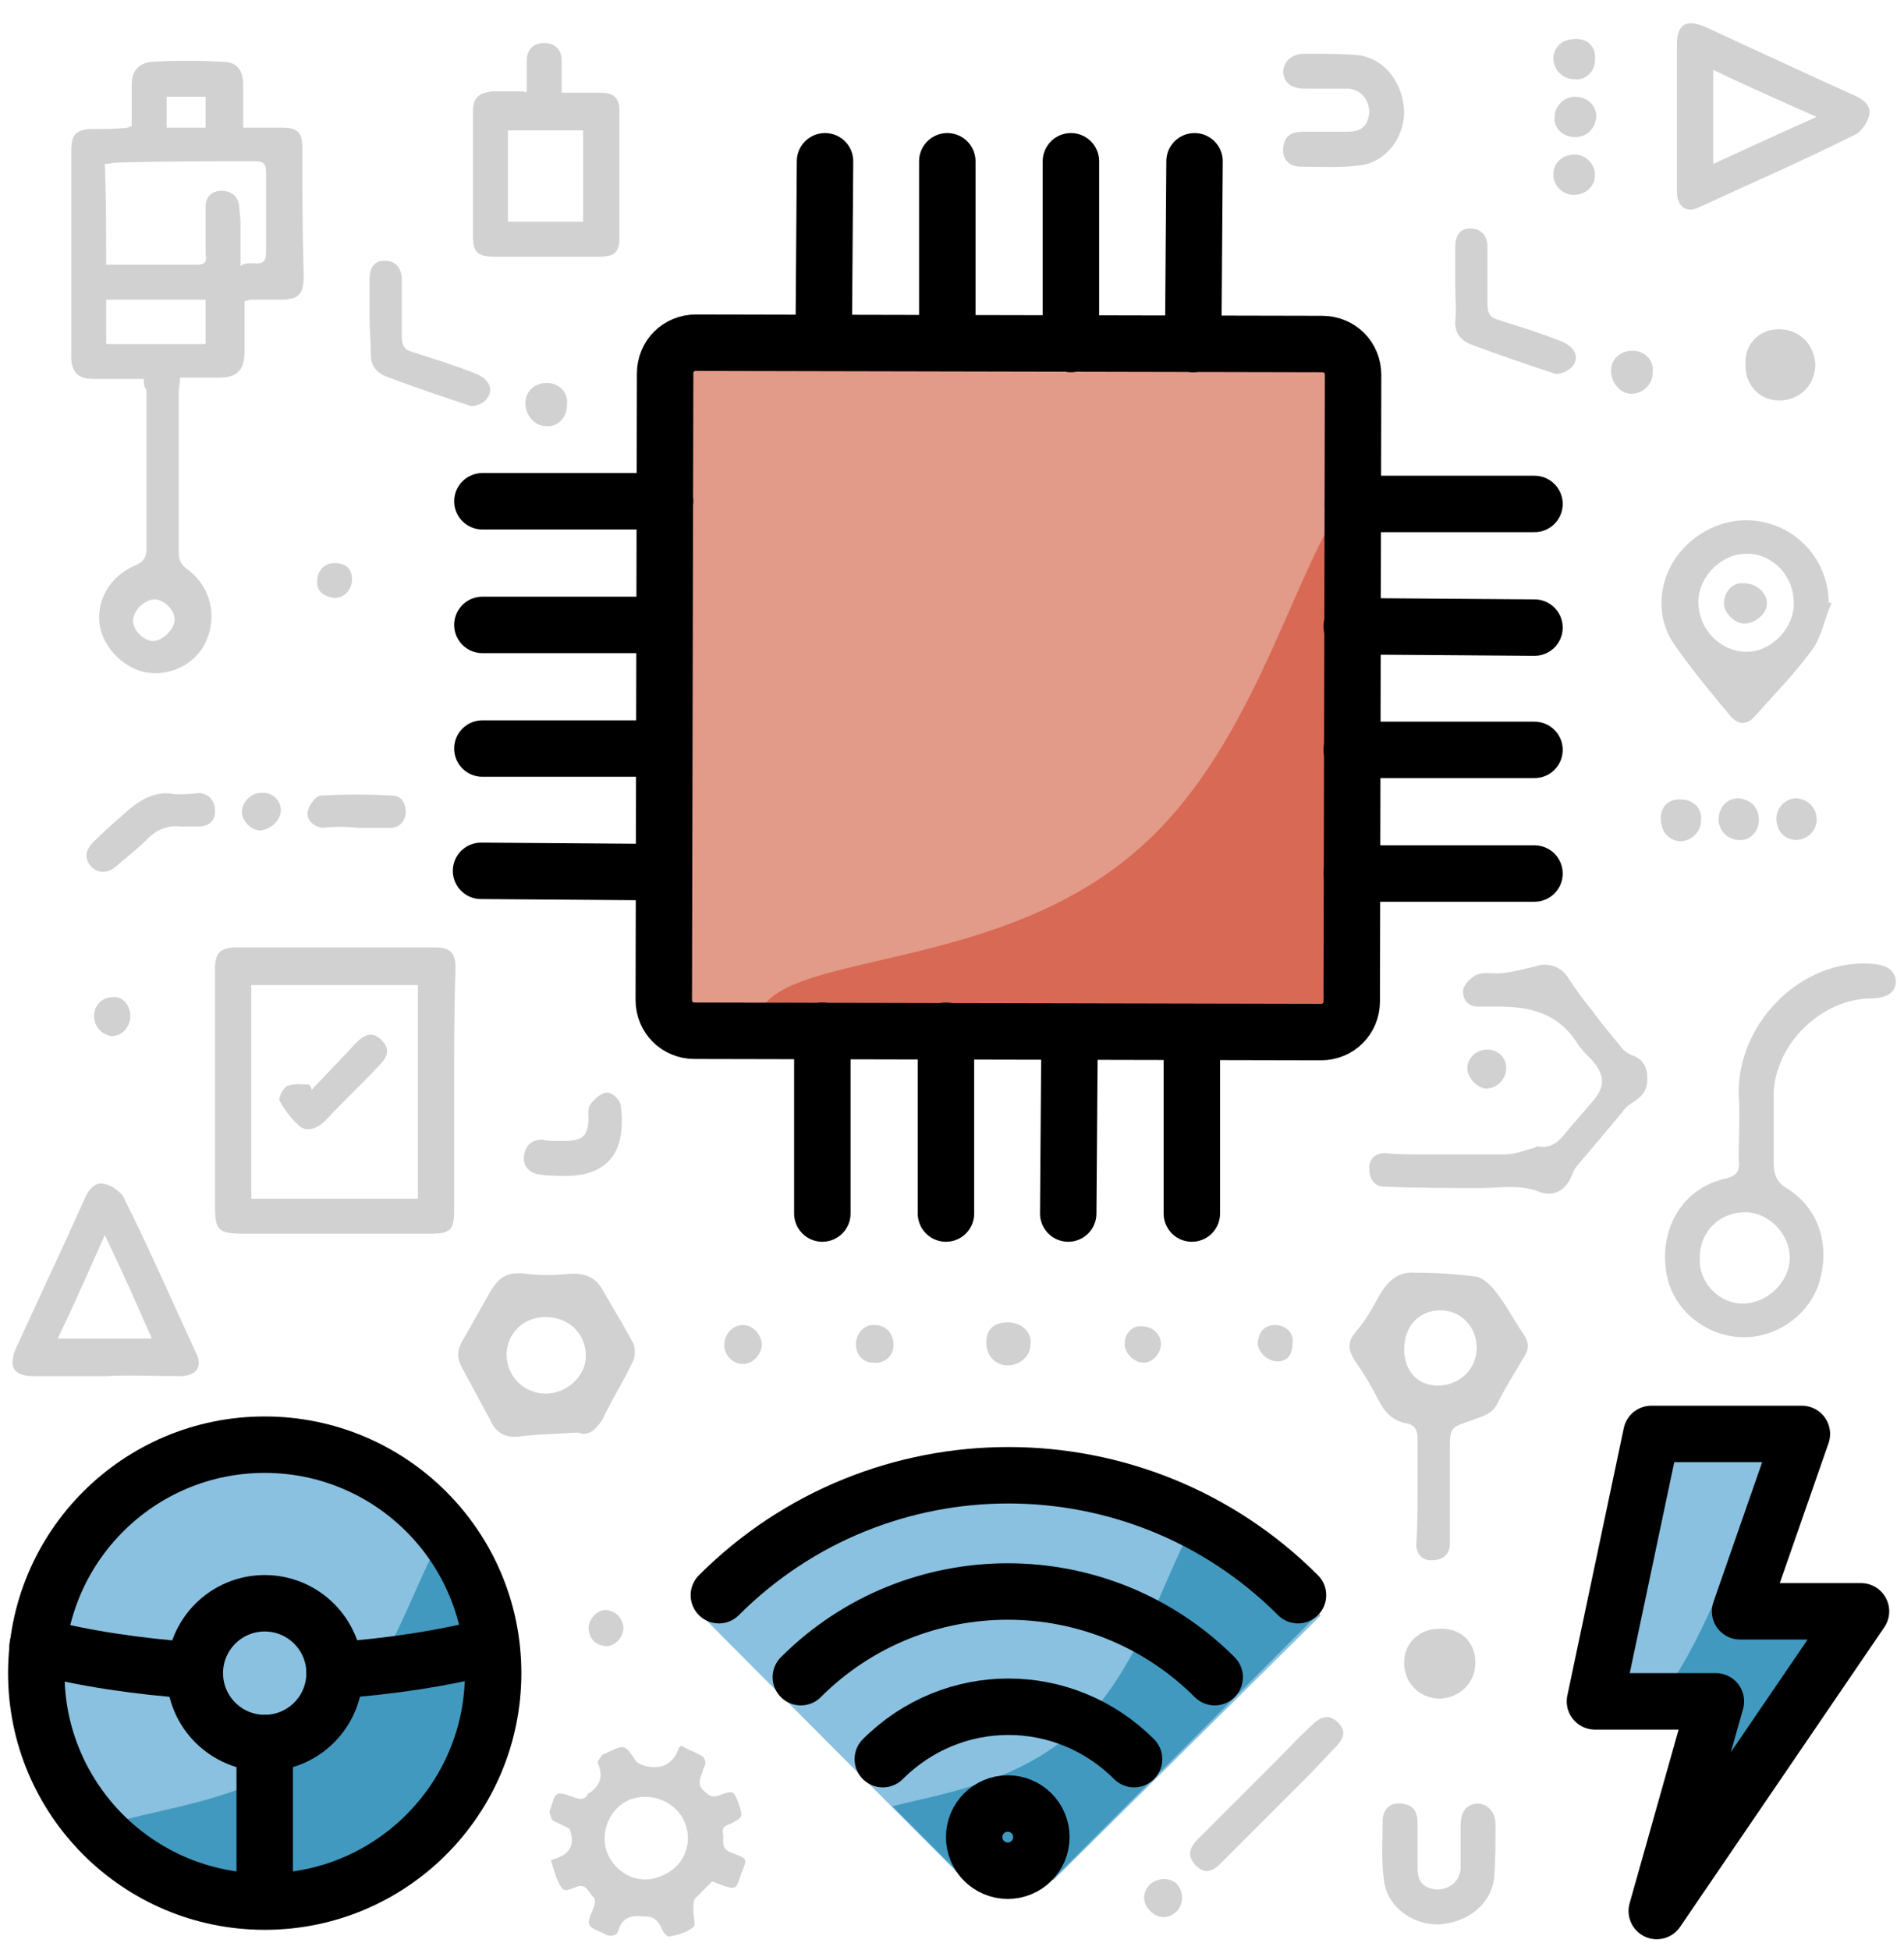 <?xml version="1.0" encoding="utf-8"?>
<!-- Generator: Adobe Illustrator 27.9.0, SVG Export Plug-In . SVG Version: 6.00 Build 0)  -->
<svg version="1.1" id="圖層_1" xmlns="http://www.w3.org/2000/svg" xmlns:xlink="http://www.w3.org/1999/xlink" x="0px" y="0px"
	 viewBox="0 0 141.7 145.1" style="enable-background:new 0 0 141.7 145.1;" xml:space="preserve">
<style type="text/css">
	.st0{fill:#8AC1E0;}
	.st1{fill:#E29A89;}
	.st2{fill:#D86954;}
	.st3{fill:#4299C0;}
	.st4{fill:#D1D1D1;}
	.st5{fill:none;stroke:#000000;stroke-width:4.2;stroke-linecap:round;stroke-linejoin:round;}
</style>
<g id="圖層_2_00000051385829616954065950000000717757643217722799_">
	<path class="st0" d="M78.4,139.9c0-0.1-6.6,0-6.6,0L52,120l8.9-6.8l14.6-3.9l9.6,1.7l7.6,3.6l5.6,5.6L78.4,139.9z"/>
	<circle class="st0" cx="19.7" cy="124.4" r="17"/>
	<path class="st1" d="M97.7,76.7H50.1c-1.1,0-1.9-0.9-1.9-1.9V27.2c0-1.1,0.9-1.9,1.9-1.9h47.6c1.1,0,1.9,0.9,1.9,1.9v47.6
		C99.6,75.8,98.7,76.7,97.7,76.7z"/>
	<path class="st2" d="M56.6,75.2c0.8,0.9,2,1.5,3.3,1.5h35.2c2.5,0,4.5-2,4.5-4.5V38c-3.7,5.8-6.7,18.1-14.9,25.2
		C74.4,72.3,58.8,70.8,56.6,75.2z"/>
	<g>
		<polygon class="st0" points="122.9,106.6 134.1,106.6 129.5,119.8 138.5,119.8 123.3,142.2 127.7,126.5 118.7,126.5 		"/>
		<path class="st3" d="M138.5,119.8h-9l3-8.5c-3.1,1-4.5,9.3-9.1,15.3h4.4l-4.4,15.6L138.5,119.8z"/>
	</g>
	<path class="st3" d="M23.7,129.7c-5.4,4.8-13.2,4.8-16.3,6.4c3.1,3.2,7.4,5.3,12.3,5.3c9.4,0,17-7.6,17-17c0-3.9-1.4-7.5-3.6-10.4
		C30.8,117.6,28.9,125.2,23.7,129.7z"/>
	<path class="st3" d="M92.6,114.5l-3.4-1.6c-2.4,3.5-4.2,11.5-9.5,16.1c-4.1,3.6-9.6,4.5-13.3,5.4l5.4,5.4c0,0,6.6-0.1,6.6,0
		l19.8-19.8L92.6,114.5z"/>
</g>
<g id="圖層_1_00000085230649705892618670000003249026492400285072_">
	<path class="st4" d="M10.7,28.2c-1.3,0-2.5,0-3.7,0c-1.2,0-1.7-0.5-1.7-1.7c0-5.1,0-10.2,0-15.3c0-1.2,0.4-1.6,1.6-1.6
		c0.9,0,1.8,0,2.6-0.1c0.1,0,0.1-0.1,0.3-0.1c0-1,0-2,0-3.1c0-1,0.5-1.6,1.5-1.7c1.8-0.1,3.5-0.1,5.3,0c1,0,1.5,0.6,1.5,1.7
		c0,1,0,2,0,3.2c1,0,2,0,2.9,0c1.2,0,1.5,0.4,1.5,1.5c0,3.1,0,6.2,0.1,9.4c0,1.5-0.3,1.9-1.8,1.9c-0.7,0-1.5,0-2.2,0
		c-0.1,0-0.2,0.1-0.4,0.1c0,1.2,0,2.5,0,3.7c0,1.4-0.5,2-1.9,2c-0.9,0-1.9,0-2.9,0c0,0.5-0.1,0.8-0.1,1c0,4,0,7.9,0,11.9
		c0,0.6,0.1,1,0.7,1.4c1.7,1.3,2.2,3.5,1.3,5.4c-0.8,1.7-2.8,2.6-4.6,2.2c-1.7-0.4-3.1-2-3.3-3.6c-0.2-1.8,0.8-3.5,2.6-4.3
		c0.7-0.3,0.9-0.6,0.9-1.3c0-3.9,0-7.9,0-11.8C10.7,28.8,10.7,28.5,10.7,28.2z M7.9,19.7c2.4,0,4.6,0,6.8,0c0.6,0,0.7-0.3,0.6-0.8
		c0-1.2,0-2.3,0-3.5c0-0.7,0.4-1.2,1.2-1.2c0.7,0,1.2,0.4,1.3,1.1c0,0.4,0.1,0.9,0.1,1.3c0,1,0,1.9,0,3.2c0.7-0.6,1.9,0.4,1.9-1
		c0-2,0-4,0-6c0-0.6-0.2-0.8-0.8-0.8c-3.4,0-6.9,0-10.3,0.1c-0.3,0-0.6,0.1-0.9,0.1C7.9,14.7,7.9,17.2,7.9,19.7z M7.9,25.6
		c2.5,0,4.9,0,7.4,0c0-1.1,0-2.2,0-3.3c-2.5,0-4.9,0-7.4,0C7.9,23.4,7.9,24.4,7.9,25.6z M12.4,9.5c1.1,0,2,0,2.9,0
		c0-0.8,0-1.6,0-2.3c-1,0-2,0-2.9,0C12.4,8,12.4,8.7,12.4,9.5z M11.4,47.7c0.7,0,1.6-0.9,1.6-1.6c0-0.7-0.8-1.5-1.5-1.5
		c-0.7,0-1.6,0.8-1.6,1.6C9.9,46.9,10.7,47.7,11.4,47.7z"/>
	<path class="st4" d="M41,138.4c1.2-0.3,1.9-0.9,1.4-2.3c-0.3-0.2-0.8-0.4-1.2-0.6c-0.2-0.1-0.2-0.4-0.3-0.6c0,0,0-0.1,0-0.1
		c0.5-1.5,0.3-1.6,2-1c0.3,0.1,0.6,0.1,0.8-0.2c0-0.1,0.1-0.2,0.2-0.2c0.8-0.6,1-1.2,0.6-2.2c-0.1-0.1,0.2-0.4,0.3-0.6
		c0.1-0.1,0.3-0.1,0.4-0.2c1.3-0.6,1.3-0.6,2.1,0.6c0.1,0.2,0.4,0.3,0.7,0.4c1.2,0.3,2.1-0.1,2.5-1.3c0-0.1,0.1-0.1,0.2-0.2
		c0.5,0.3,1.1,0.5,1.6,0.8c0.1,0.1,0.2,0.3,0.2,0.5c0,0.2-0.2,0.4-0.2,0.6c-0.4,1-0.3,1.2,0.5,1.8c0.2,0.1,0.5,0.1,0.7,0
		c1.1-0.4,1.1-0.4,1.5,0.7c0.3,0.9,0.3,0.9-0.6,1.4c-0.3,0.1-0.7,0.2-0.6,0.7c0.1,0.5-0.2,1.1,0.5,1.4c1.5,0.6,1.3,0.4,0.8,1.8
		c-0.3,1-0.4,1-1.3,0.7c-0.3-0.1-0.5-0.2-0.8-0.3c-0.5,0.5-0.9,0.9-1.3,1.3c-0.1,0.2-0.1,0.6-0.1,0.9c0,0.4,0.2,1.1,0,1.2
		c-0.5,0.4-1.2,0.6-1.8,0.7c-0.2,0-0.5-0.4-0.6-0.7c-0.3-0.6-0.6-0.8-1.3-0.8c-1-0.1-1.6,0.1-1.9,1.1c-0.1,0.3-0.4,0.4-0.8,0.3
		c-0.1,0-0.2-0.1-0.2-0.1c-1.4-0.6-1.4-0.6-0.8-2c0.1-0.2,0.1-0.6,0-0.7c-0.4-0.3-0.5-1.1-1.3-0.8c-1,0.4-1,0.4-1.5-0.7
		C41.2,139.1,41.1,138.8,41,138.4z M49.2,139.6c1.6-0.6,2.4-2.3,1.8-3.9c-0.6-1.6-2.5-2.4-4.1-1.8c-1.5,0.6-2.3,2.4-1.7,4
		C45.9,139.5,47.6,140.3,49.2,139.6z"/>
	<path class="st4" d="M43,106.6c-1.5,0.1-2.9,0.1-4.4,0.3c-1,0.1-1.7-0.3-2.1-1.2c-0.7-1.3-1.4-2.6-2.1-3.9c-0.4-0.7-0.4-1.3,0-2
		c0.7-1.2,1.4-2.5,2.1-3.7c0.7-1.2,1.4-1.5,2.8-1.3c0.9,0.1,1.9,0.1,2.9,0c1.1-0.1,2,0.1,2.6,1.1c0.8,1.4,1.6,2.7,2.3,4
		c0.2,0.4,0.2,1,0,1.4c-0.7,1.5-1.6,2.9-2.3,4.4C44.3,106.4,43.8,106.9,43,106.6z M37.7,100.8c0,1.6,1.3,2.9,2.9,2.9
		c1.6,0,3-1.3,3-2.8c0-1.7-1.3-2.9-3-2.9C38.9,98,37.7,99.3,37.7,100.8z"/>
	<path class="st4" d="M7.8,102.4c-1.8,0-3.5,0-5.3,0c-1.5,0-1.9-0.7-1.3-2.1c1.2-2.6,2.4-5.2,3.6-7.8c0.5-1.1,1-2.2,1.5-3.3
		c0.3-0.7,0.8-1.3,1.5-1.1c0.5,0.1,1.2,0.6,1.4,1c1.9,3.8,3.6,7.7,5.4,11.6c0.5,1,0,1.7-1.2,1.7C11.6,102.4,9.7,102.3,7.8,102.4
		C7.8,102.4,7.8,102.4,7.8,102.4z M7.8,91.9c-1.2,2.7-2.3,5.2-3.5,7.7c2.4,0,4.6,0,7,0C10.2,97.1,9.1,94.6,7.8,91.9z"/>
	<path class="st4" d="M98.7,9.8c0.5,0,1.1,0,1.6,0c1.1,0,1.5-0.5,1.6-1.4c0-1-0.6-1.7-1.5-1.8c-1.1,0-2.1,0-3.2,0
		c-1.1,0-1.6-0.4-1.7-1.2c0-0.8,0.6-1.4,1.6-1.4c1.3,0,2.6,0,3.9,0.1c2,0.2,3.4,2,3.5,4.2c0,2-1.4,3.8-3.3,4
		c-1.4,0.2-2.9,0.1-4.4,0.1c-0.8,0-1.4-0.5-1.3-1.4c0.1-0.9,0.6-1.2,1.5-1.2C97.5,9.8,98.1,9.8,98.7,9.8C98.7,9.8,98.7,9.8,98.7,9.8
		z"/>
	<path class="st4" d="M41.4,84.9c0.3,0,0.6,0,0.9,0c1.1-0.1,1.4-0.4,1.5-1.5c0-0.4-0.1-1,0.2-1.3c0.3-0.4,0.8-0.8,1.2-0.8
		c0.4,0,1,0.6,1,1c0.4,3.1-0.7,5.2-4.1,5.2c-0.6,0-1.3,0-1.9-0.1c-0.8-0.1-1.3-0.6-1.2-1.4c0.1-0.8,0.6-1.2,1.4-1.2
		C40.7,84.9,41.1,84.9,41.4,84.9z"/>
	<path class="st4" d="M132.4,24.5c1.5,0,2.6,1.1,2.7,2.6c0,1.5-1.1,2.7-2.7,2.7c-1.4,0-2.5-1.1-2.5-2.6
		C129.8,25.6,130.9,24.5,132.4,24.5z"/>
	<path class="st4" d="M105.5,110.9c0-1.3,0-2.5,0-3.8c0-0.7-0.2-1.1-0.9-1.2c-1-0.2-1.6-0.9-2-1.7c-0.5-1-1.1-2-1.8-3
		c-0.5-0.8-0.5-1.4,0.1-2.1c0.7-0.8,1.2-1.7,1.7-2.6c0.6-1.1,1.4-1.9,2.7-1.8c1.5,0,3.1,0.1,4.6,0.3c0.5,0.1,1.1,0.7,1.4,1.1
		c0.8,1,1.4,2.2,2.1,3.2c0.4,0.6,0.4,1.1,0,1.7c-0.7,1.2-1.4,2.3-2,3.5c-0.4,0.8-1.2,0.9-1.9,1.2c-1.5,0.5-1.6,0.5-1.6,2.1
		c0,2.1,0,4.2,0,6.3c0,0.3,0,0.6,0,0.9c-0.1,0.8-0.6,1.1-1.4,1.1c-0.7,0-1.1-0.5-1.1-1.2C105.5,113.6,105.5,112.3,105.5,110.9
		C105.5,110.9,105.5,110.9,105.5,110.9z M104.5,100.4c0,1.6,1,2.7,2.5,2.7c1.6,0,2.9-1.2,2.9-2.8c0-1.6-1.2-2.8-2.7-2.8
		C105.6,97.5,104.5,98.7,104.5,100.4z"/>
	<path class="st4" d="M105.5,137.4c0,0.5,0,1.1,0,1.6c0,1.1,0.5,1.5,1.4,1.6c1,0,1.7-0.6,1.8-1.5c0-1.1,0-2.1,0-3.2
		c0-1.1,0.4-1.6,1.2-1.7c0.8,0,1.4,0.6,1.4,1.6c0,1.3,0,2.6-0.1,3.9c-0.2,2-2,3.4-4.2,3.5c-2,0-3.8-1.4-4-3.3
		c-0.2-1.4-0.1-2.9-0.1-4.4c0-0.8,0.5-1.4,1.4-1.3c0.9,0.1,1.2,0.6,1.2,1.5C105.5,136.3,105.5,136.9,105.5,137.4
		C105.5,137.4,105.5,137.4,105.5,137.4z"/>
	<path class="st4" d="M109.8,123.7c0,1.5-1.1,2.6-2.6,2.7c-1.5,0-2.7-1.1-2.7-2.7c0-1.4,1.1-2.5,2.6-2.5
		C108.7,121.1,109.8,122.2,109.8,123.7z"/>
	<path class="st4" d="M108.3,21.2c0-0.9,0-1.8,0-2.8c0-0.8,0.3-1.4,1.1-1.4c0.8,0,1.3,0.5,1.3,1.4c0,1.4,0,2.8,0,4.2
		c0,0.6,0.1,1,0.8,1.2c1.6,0.5,3.2,1,4.7,1.6c1,0.4,1.4,1.2,0.8,1.9c-0.3,0.3-0.9,0.6-1.3,0.5c-2.1-0.7-4.2-1.4-6.3-2.2
		c-0.7-0.3-1.1-0.8-1.1-1.6C108.4,23,108.3,22.1,108.3,21.2z"/>
	<path class="st4" d="M121.4,29.3c-0.8,0-1.5-0.8-1.5-1.7c0-0.9,0.7-1.5,1.6-1.5c0.9,0,1.6,0.7,1.5,1.6
		C123,28.6,122.3,29.3,121.4,29.3z"/>
	<path class="st4" d="M124.8,8.6c0-1.8,0-3.5,0-5.3c0-1.5,0.7-1.9,2.1-1.3c2.6,1.2,5.2,2.4,7.8,3.6c1.1,0.5,2.2,1,3.3,1.5
		c0.7,0.3,1.3,0.8,1.1,1.5c-0.1,0.5-0.6,1.2-1,1.4c-3.8,1.9-7.7,3.6-11.6,5.4c-1,0.5-1.7,0-1.7-1.2C124.8,12.4,124.8,10.5,124.8,8.6
		C124.8,8.6,124.8,8.6,124.8,8.6z M135.2,8.7c-2.7-1.2-5.2-2.3-7.7-3.5c0,2.4,0,4.6,0,7C130.1,11,132.5,9.9,135.2,8.7z"/>
	<path class="st4" d="M117.3,2.9c0.9,0,1.5,0.6,1.4,1.6c0,0.8-0.7,1.5-1.5,1.4c-0.9,0-1.6-0.7-1.6-1.6
		C115.7,3.4,116.3,2.9,117.3,2.9z"/>
	<path class="st4" d="M117.2,10.2c-0.9,0-1.6-0.7-1.5-1.5c0-0.8,0.7-1.5,1.5-1.5c0.9,0,1.6,0.6,1.6,1.5
		C118.7,9.6,118.1,10.2,117.2,10.2z"/>
	<path class="st4" d="M117.1,14.5c-0.8,0-1.5-0.7-1.5-1.5c0-0.9,0.7-1.5,1.6-1.5c0.8,0,1.5,0.7,1.5,1.5
		C118.7,13.9,118,14.5,117.1,14.5z"/>
	<path class="st4" d="M33.8,81.1c0,3,0,6,0,9c0,1.4-0.3,1.7-1.7,1.7c-4.6,0-9.3,0-14,0c-1.9,0-2.1-0.3-2.1-2.1c0-5.9,0-11.7,0-17.6
		c0-1.2,0.4-1.6,1.6-1.6c4.9,0,9.8,0,14.8,0c1.1,0,1.5,0.4,1.5,1.5C33.8,75,33.8,78.1,33.8,81.1z M31.1,89.2c0-5.4,0-10.7,0-15.9
		c-4.2,0-8.3,0-12.4,0c0,5.4,0,10.7,0,15.9C22.8,89.2,26.9,89.2,31.1,89.2z"/>
	<path class="st4" d="M23.2,81.1c1.1-1.2,2.2-2.3,3.3-3.5c0.6-0.6,1.2-0.9,1.9-0.2c0.7,0.7,0.4,1.3-0.2,1.9c-1.3,1.4-2.7,2.7-4,4.1
		c-0.5,0.5-1.3,0.9-1.9,0.4c-0.6-0.5-1.1-1.2-1.5-1.9c-0.1-0.2,0.3-1,0.6-1.1c0.5-0.2,1.1-0.1,1.6-0.1C23.1,80.8,23.2,81,23.2,81.1z
		"/>
	<path class="st4" d="M141.1,73c0,0.8-0.6,1.3-2,1.3c-3.6,0.1-7,3.4-7.1,7.1c0,1.7,0,3.3,0,5c0,1,0.2,1.6,1.1,2.1
		c2.3,1.5,3.1,4.2,2.3,6.9c-0.7,2.3-2.9,4-5.4,4.1c-2.9,0.1-5.6-2-6-4.9c-0.5-3.3,1.3-6.2,4.4-6.9c0.9-0.2,1.1-0.6,1-1.4
		c0-1.6,0.1-3.3,0-4.9c-0.1-5.1,4.4-9.8,9.4-9.7C140.3,71.7,141,72.1,141.1,73z M129.7,97c1.8,0,3.5-1.6,3.5-3.4
		c0-1.8-1.6-3.4-3.3-3.4c-1.9,0-3.4,1.4-3.4,3.4C126.4,95.4,127.9,97,129.7,97z"/>
	<path class="st4" d="M136.3,44.9c-0.5,1.1-0.7,2.4-1.4,3.4c-1.3,1.8-2.8,3.3-4.3,5c-0.6,0.7-1.3,0.6-1.8,0c-1.5-1.8-3-3.6-4.3-5.5
		c-1.4-2.2-1-5,0.7-6.9c1.8-2,4.5-2.7,6.9-1.8c2.4,0.9,4,3.2,4,5.8C136.2,44.8,136.2,44.8,136.3,44.9z M133.5,44.9
		c0-2.1-1.6-3.7-3.5-3.7c-1.9,0-3.6,1.7-3.6,3.6c0,2,1.6,3.7,3.6,3.7C131.8,48.5,133.5,46.8,133.5,44.9z"/>
	<path class="st4" d="M123.6,60.9c0-0.9,0.6-1.5,1.6-1.4c0.8,0,1.5,0.7,1.4,1.5c0,0.9-0.7,1.6-1.6,1.6
		C124.1,62.5,123.6,61.8,123.6,60.9z"/>
	<path class="st4" d="M130.9,61c0,0.9-0.7,1.6-1.5,1.5c-0.8,0-1.5-0.7-1.5-1.5c0-0.9,0.6-1.6,1.5-1.6
		C130.3,59.5,130.9,60.1,130.9,61z"/>
	<path class="st4" d="M135.2,61c0,0.8-0.7,1.5-1.5,1.5c-0.9,0-1.5-0.7-1.5-1.6c0-0.8,0.7-1.5,1.5-1.5
		C134.6,59.5,135.2,60.1,135.2,61z"/>
	<path class="st4" d="M131.5,44.9c0,0.8-0.9,1.5-1.7,1.5c-0.7,0-1.5-0.8-1.5-1.5c0-0.9,0.7-1.6,1.5-1.5
		C130.7,43.4,131.5,44.1,131.5,44.9z"/>
	<path class="st4" d="M39.2,6.8c0-0.8,0-1.5,0-2.3c0-0.8,0.5-1.3,1.3-1.3c0.8,0,1.3,0.5,1.3,1.3c0,0.7,0,1.5,0,2.4c1,0,1.9,0,2.9,0
		c1,0,1.4,0.4,1.4,1.4c0,3.1,0,6.3,0,9.4c0,1.1-0.4,1.4-1.5,1.4c-2.6,0-5.2,0-7.8,0c-1.2,0-1.6-0.3-1.6-1.5c0-3.1,0-6.2,0-9.3
		c0-1,0.4-1.4,1.5-1.5c0.8,0,1.6,0,2.3,0C39,6.9,39.1,6.9,39.2,6.8z M37.8,16.5c2,0,3.8,0,5.6,0c0-2.3,0-4.6,0-6.8
		c-1.9,0-3.7,0-5.6,0C37.8,11.9,37.8,14.2,37.8,16.5z"/>
	<path class="st4" d="M27.5,23.6c0-0.9,0-1.8,0-2.8c0-0.8,0.3-1.4,1.1-1.4c0.8,0,1.3,0.5,1.3,1.4c0,1.4,0,2.8,0,4.2
		c0,0.6,0.1,1,0.8,1.2c1.6,0.5,3.2,1,4.7,1.6c1,0.4,1.4,1.2,0.8,1.9C36,30,35.3,30.3,35,30.2c-2.1-0.7-4.2-1.4-6.3-2.2
		c-0.7-0.3-1.1-0.8-1.1-1.6C27.6,25.4,27.5,24.5,27.5,23.6z"/>
	<path class="st4" d="M76.7,100c0,0.9-0.8,1.6-1.7,1.6c-0.9,0-1.6-0.7-1.6-1.7c0-1,0.6-1.5,1.6-1.5C76,98.4,76.8,99.1,76.7,100z"/>
	<path class="st4" d="M40.6,31.7c-0.8,0-1.5-0.8-1.5-1.7c0-0.9,0.7-1.5,1.6-1.5c0.9,0,1.6,0.7,1.5,1.6
		C42.2,31.1,41.5,31.8,40.6,31.7z"/>
	<path class="st4" d="M105.6,85.9c2.1,0,4.3,0,6.4,0c0.7,0,1.5-0.3,2.2-0.5c0.1,0,0.1-0.1,0.2-0.1c1.5,0.3,2-1,2.8-1.8
		c0.4-0.5,0.8-0.9,1.2-1.4c1.1-1.2,1.1-2.1,0-3.3c-0.4-0.4-0.8-0.8-1.1-1.3c-1.4-2.1-3.4-2.6-5.8-2.6c-0.5,0-1,0-1.5,0
		c-0.8,0-1.2-0.6-1.1-1.3c0.1-0.4,0.7-1,1.1-1.1c0.6-0.2,1.3,0,1.9-0.1c0.8-0.1,1.6-0.3,2.4-0.5c0.8-0.3,1.8,0,2.3,0.7
		c0.6,0.9,1.2,1.8,1.9,2.6c0.7,1,1.5,1.9,2.3,2.9c0.2,0.2,0.4,0.3,0.6,0.4c0.9,0.3,1.2,0.9,1.2,1.8c0,0.9-0.5,1.4-1.2,1.8
		c-0.3,0.2-0.5,0.4-0.7,0.7c-1.1,1.3-2.1,2.5-3.2,3.8c-0.2,0.2-0.4,0.5-0.5,0.8c-0.4,1.1-1.3,1.7-2.4,1.3c-1.5-0.6-2.9-0.3-4.4-0.3
		c-2.4,0-4.8,0-7.2-0.1c-0.8,0-1.1-0.7-1.1-1.4c0-0.7,0.5-1.1,1.2-1.1C103.9,85.9,104.7,85.9,105.6,85.9
		C105.6,85.9,105.6,85.9,105.6,85.9z"/>
	<path class="st4" d="M109.2,79.5c0-0.8,0.7-1.4,1.5-1.4c0.8,0,1.4,0.6,1.4,1.4c0,0.8-0.7,1.5-1.5,1.5C110,81,109.2,80.2,109.2,79.5
		z"/>
	<path class="st4" d="M56.7,100c0,0.8-0.7,1.5-1.4,1.5c-0.8,0-1.4-0.7-1.4-1.4c0-0.8,0.6-1.5,1.4-1.5C56,98.6,56.6,99.2,56.7,100z"
		/>
	<path class="st4" d="M9.7,75.6c0,0.8-0.6,1.5-1.4,1.5C7.6,77,7,76.4,7,75.6c0-0.8,0.6-1.4,1.4-1.4C9.1,74.1,9.7,74.8,9.7,75.6z"/>
	<path class="st4" d="M96.2,133.3c-1.8,1.8-3.6,3.6-5.4,5.4c-0.7,0.7-1.3,0.7-1.9,0c-0.5-0.6-0.4-1.1,0.1-1.7c2-2,4-4,6-6
		c1.6-1.6,1-1.1,2.6-2.6c0.8-0.8,1.4-0.8,2-0.2c0.7,0.7,0.3,1.3-0.3,1.9C97.6,131.9,98,131.5,96.2,133.3
		C96.2,133.3,96.2,133.3,96.2,133.3z"/>
	<path class="st4" d="M87.6,142.2c-0.6,0.6-1.4,0.6-2,0c-0.6-0.6-0.6-1.4,0-2c0.6-0.5,1.5-0.5,2,0C88.1,140.8,88.1,141.6,87.6,142.2
		z"/>
	<path class="st4" d="M66.5,100.1c0,0.8-0.7,1.4-1.5,1.3c-0.8,0-1.3-0.6-1.3-1.4c0-0.8,0.7-1.5,1.4-1.4
		C66,98.6,66.5,99.3,66.5,100.1z"/>
	<path class="st4" d="M13,59.1c-1.4-0.3-2.6,0.4-3.7,1.4c-0.8,0.7-1.6,1.4-2.3,2.1c-0.6,0.6-0.8,1.2-0.2,1.9C7.3,65,8,65,8.6,64.5
		c0.8-0.7,1.6-1.3,2.4-2.1c0.7-0.7,1.5-1,2.5-0.9c0.4,0,0.9,0,1.3,0c0.7,0,1.2-0.4,1.2-1.1c0-0.7-0.3-1.3-1.2-1.4
		C14.2,59.1,13.7,59.1,13,59.1z"/>
	<path class="st4" d="M26.6,61.6c0.8,0,1.6,0,2.4,0c0.7,0,1.1-0.4,1.2-1.1c0-0.7-0.3-1.3-1-1.3c-1.8-0.1-3.5-0.1-5.3,0
		c-0.4,0-0.9,0.7-1,1.2c-0.1,0.6,0.4,1.1,1.1,1.2C24.9,61.5,25.7,61.5,26.6,61.6C26.6,61.5,26.6,61.5,26.6,61.6z"/>
	<path class="st4" d="M20.9,60.3c0-0.8-0.7-1.4-1.5-1.3c-0.7,0-1.4,0.7-1.4,1.4c0,0.7,0.7,1.4,1.4,1.4C20.2,61.7,20.9,61,20.9,60.3z
		"/>
	<path class="st4" d="M86.4,100c0,0.7-0.6,1.4-1.3,1.4c-0.7,0-1.4-0.7-1.4-1.4c0-0.8,0.6-1.4,1.3-1.3C85.8,98.7,86.4,99.3,86.4,100z
		"/>
	<path class="st4" d="M95.1,101.3c-0.8,0-1.5-0.7-1.5-1.4c0.1-0.8,0.5-1.3,1.3-1.3c0.8,0,1.4,0.6,1.3,1.3
		C96.2,100.8,95.8,101.3,95.1,101.3z"/>
	<path class="st4" d="M46.4,121.1c0,0.7-0.6,1.4-1.3,1.4c-0.8-0.1-1.2-0.5-1.3-1.3c0-0.7,0.6-1.4,1.3-1.4
		C45.9,119.9,46.3,120.4,46.4,121.1z"/>
	<path class="st4" d="M24.9,44.5c-0.7-0.1-1.3-0.4-1.3-1.2c0-0.8,0.5-1.4,1.3-1.4c0.8,0,1.3,0.4,1.3,1.2
		C26.2,43.9,25.6,44.5,24.9,44.5z"/>
	<g>
		<line class="st5" x1="100.6" y1="46.6" x2="114.2" y2="46.7"/>
		<line class="st5" x1="100.6" y1="65" x2="114.2" y2="65"/>
		<line class="st5" x1="100.7" y1="37.5" x2="114.2" y2="37.5"/>
		<line class="st5" x1="100.6" y1="55.8" x2="114.2" y2="55.8"/>
		<line class="st5" x1="49.4" y1="55.7" x2="35.9" y2="55.7"/>
		<line class="st5" x1="49.5" y1="37.3" x2="35.9" y2="37.3"/>
		<line class="st5" x1="49.4" y1="64.9" x2="35.8" y2="64.8"/>
		<line class="st5" x1="49.4" y1="46.5" x2="35.9" y2="46.5"/>
		<line class="st5" x1="79.6" y1="76.8" x2="79.5" y2="90.3"/>
		<line class="st5" x1="61.2" y1="76.7" x2="61.2" y2="90.3"/>
		<line class="st5" x1="88.7" y1="76.8" x2="88.7" y2="90.3"/>
		<line class="st5" x1="70.4" y1="76.7" x2="70.4" y2="90.3"/>
		<line class="st5" x1="70.5" y1="25.5" x2="70.5" y2="12"/>
		<line class="st5" x1="88.8" y1="25.6" x2="88.9" y2="12"/>
		<line class="st5" x1="61.3" y1="25.5" x2="61.4" y2="12"/>
		<line class="st5" x1="79.7" y1="25.6" x2="79.7" y2="12"/>
		<path class="st5" d="M51.7,76.7c-1.3,0-2.3-1-2.3-2.3l0.1-46.6c0-1.3,1-2.3,2.3-2.3l46.6,0.1c1.3,0,2.3,1,2.3,2.3l-0.1,46.6
			c0,1.3-1,2.3-2.3,2.3L51.7,76.7z"/>
	</g>
	<polygon class="st5" points="122.9,106.7 134.1,106.7 129.5,119.9 138.5,119.9 123.3,142.2 127.7,126.6 118.7,126.6 	"/>
	<g>
		<circle class="st5" cx="19.7" cy="124.5" r="17"/>
		<path class="st5" d="M14.4,124.3c-4.2-0.3-8.2-0.9-11.6-1.8"/>
		<path class="st5" d="M36.5,122.5c-3.5,0.9-7.4,1.5-11.6,1.8"/>
		<circle class="st5" cx="19.7" cy="124.5" r="5.2"/>
		<line class="st5" x1="19.7" y1="129.7" x2="19.7" y2="141.4"/>
	</g>
	<g>
		<circle class="st5" cx="75" cy="136.7" r="2.5"/>
		<path class="st5" d="M65.7,130.9c5.2-5.2,13.5-5.2,18.7,0"/>
		<path class="st5" d="M59.6,124.8c8.5-8.5,22.3-8.5,30.8,0"/>
		<path class="st5" d="M53.5,118.7c11.9-11.9,31.2-11.9,43.1,0"/>
	</g>
</g>
</svg>
